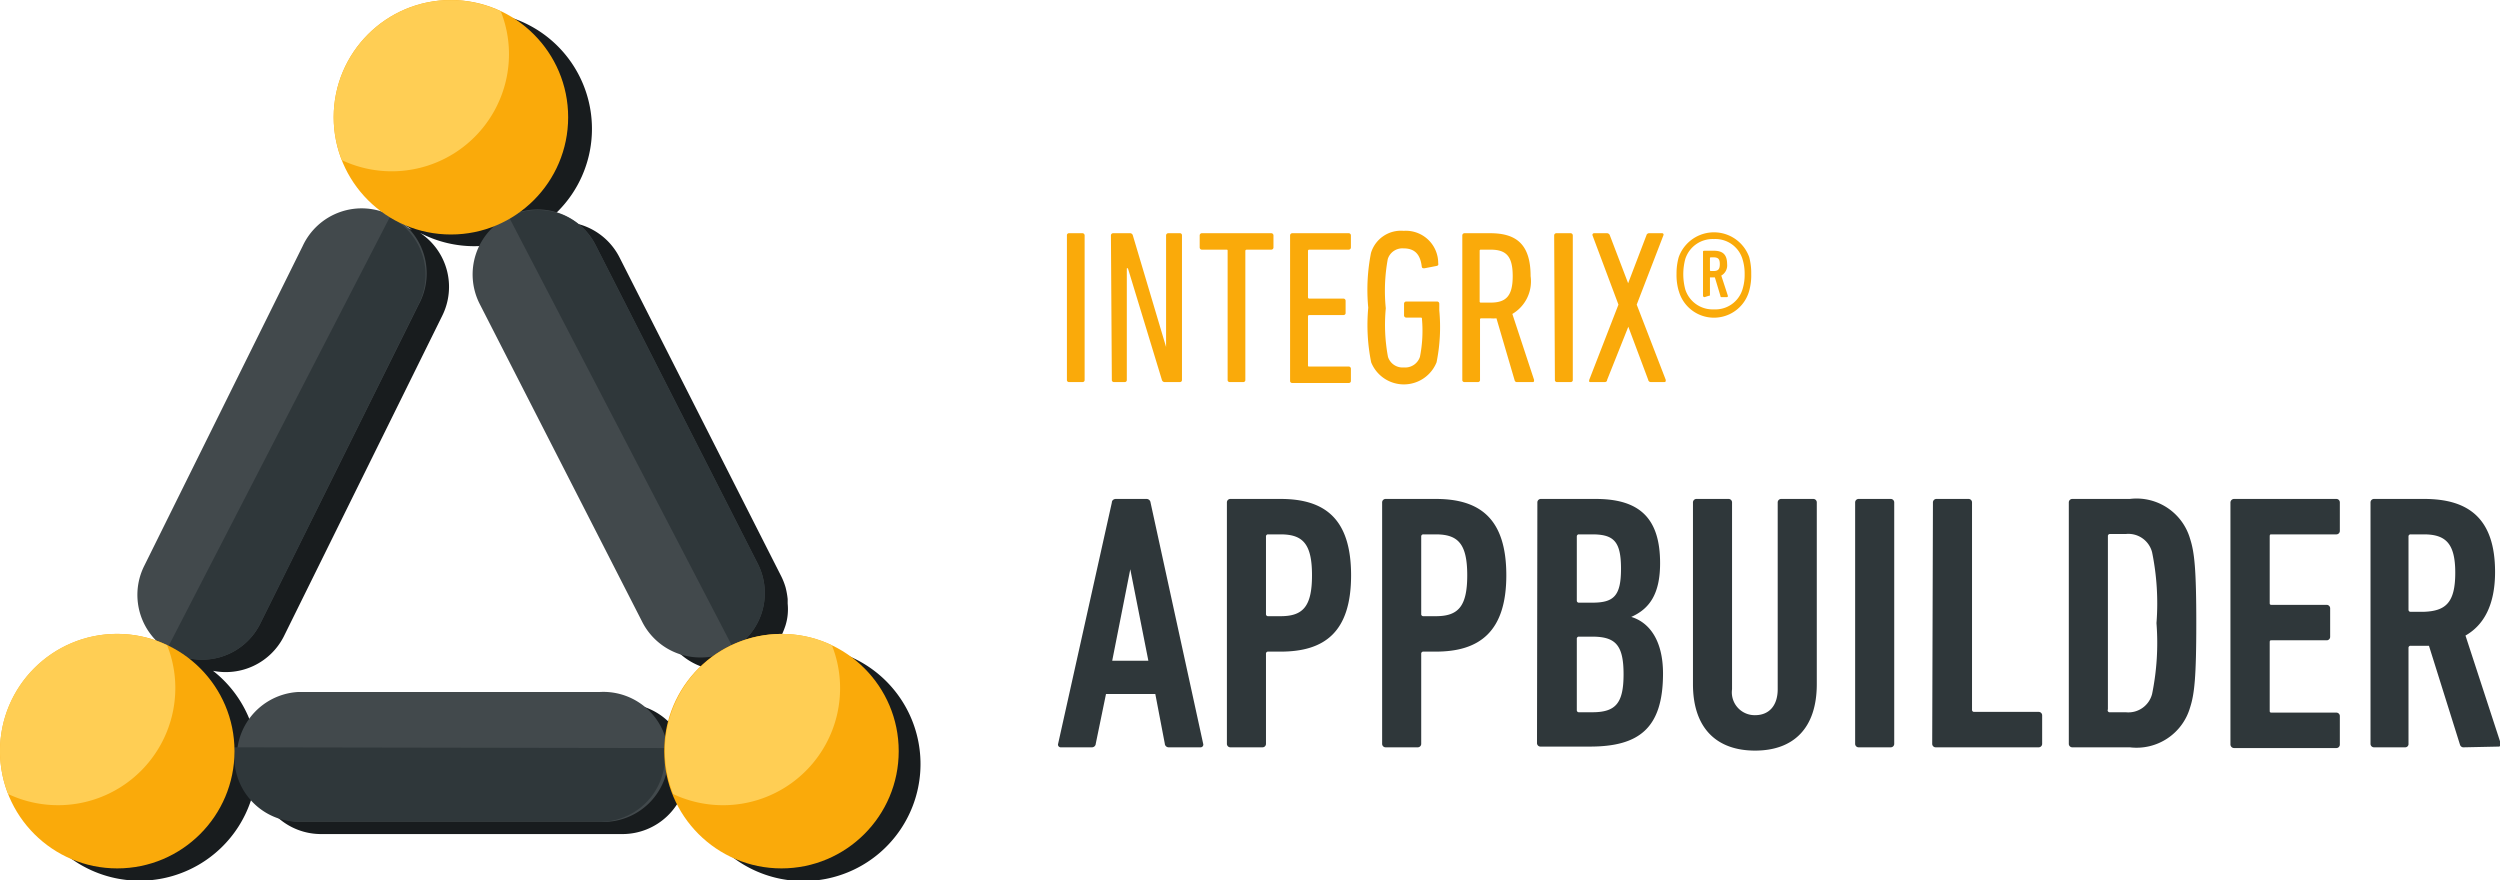 <svg xmlns="http://www.w3.org/2000/svg" viewBox="0 0 136.89 48.19"><defs><style>.cls-1{fill:#faaa0a;}.cls-2{fill:#2f373a;}.cls-3{fill:#181c1e;}.cls-4{fill:#42494c;}.cls-5{fill:#ffce54;}</style></defs><g id="Calque_2" data-name="Calque 2"><g id="Couleur"><path class="cls-1" d="M58.42,12.89a.11.11,0,0,1,.12-.12h.73a.12.12,0,0,1,.12.12V20.8a.11.11,0,0,1-.12.12h-.73a.11.11,0,0,1-.12-.12Z"/><path class="cls-1" d="M60.83,12.89a.12.12,0,0,1,.12-.12h.9a.16.16,0,0,1,.18.12L63.85,19h0V12.89a.12.12,0,0,1,.12-.12h.63a.11.11,0,0,1,.12.12V20.8a.11.11,0,0,1-.12.12H63.8a.16.16,0,0,1-.18-.12l-1.86-6.11H61.7V20.8a.11.11,0,0,1-.12.12H61a.11.11,0,0,1-.12-.12Z"/><path class="cls-1" d="M67.34,20.92a.11.11,0,0,1-.12-.12V13.74c0-.05,0-.07-.07-.07H65.81a.12.12,0,0,1-.12-.12v-.66a.12.12,0,0,1,.12-.12h3.8a.12.12,0,0,1,.12.12v.66a.12.12,0,0,1-.12.12H68.27s-.08,0-.08.07V20.8a.11.11,0,0,1-.12.12Z"/><path class="cls-1" d="M70.64,12.89a.12.12,0,0,1,.12-.12h3.09a.12.12,0,0,1,.12.12v.66a.12.12,0,0,1-.12.12H71.69s-.07,0-.07.07v2.54s0,.07.07.07h1.87a.12.12,0,0,1,.12.12v.66a.11.11,0,0,1-.12.12H71.69s-.07,0-.07.08V20c0,.05,0,.07.07.07h2.16a.12.12,0,0,1,.12.12v.66a.11.11,0,0,1-.12.12H70.76a.11.11,0,0,1-.12-.12Z"/><path class="cls-1" d="M74.92,16.85a10.39,10.39,0,0,1,.15-3,1.71,1.71,0,0,1,1.79-1.21,1.77,1.77,0,0,1,1.89,1.78.1.1,0,0,1-.08.14l-.67.13c-.09,0-.13,0-.15-.09-.08-.68-.39-1-1-1a.84.84,0,0,0-.86.58,9.65,9.65,0,0,0-.11,2.7A9.59,9.59,0,0,0,76,19.54a.84.84,0,0,0,.87.58.85.85,0,0,0,.88-.58,7.31,7.31,0,0,0,.11-2.08c0-.05,0-.07-.08-.07H77a.12.12,0,0,1-.12-.12v-.64a.12.12,0,0,1,.12-.12h1.69a.12.12,0,0,1,.12.12V17a9.71,9.71,0,0,1-.15,2.84,1.93,1.93,0,0,1-3.58,0A10.34,10.34,0,0,1,74.92,16.85Z"/><path class="cls-1" d="M83.07,20.92a.12.12,0,0,1-.13-.08l-1-3.41a1.88,1.88,0,0,1-.33,0h-.5a.06.06,0,0,0-.07.07V20.8a.11.11,0,0,1-.12.12h-.73a.11.11,0,0,1-.12-.12V12.89a.12.12,0,0,1,.12-.12H81.6c1.44,0,2.21.62,2.21,2.35a2.07,2.07,0,0,1-1,2.07L84,20.8c0,.06,0,.12-.06.12Zm-.24-5.8c0-1.1-.36-1.45-1.22-1.45h-.52a.06.06,0,0,0-.07.07V16.5a.06.06,0,0,0,.07.07h.52C82.45,16.57,82.83,16.23,82.83,15.12Z"/><path class="cls-1" d="M85.1,12.89a.12.12,0,0,1,.12-.12H86a.12.12,0,0,1,.12.12V20.8a.11.11,0,0,1-.12.12h-.74a.11.11,0,0,1-.12-.12Z"/><path class="cls-1" d="M90.39,20.92a.14.14,0,0,1-.14-.12l-1.09-2.91h0L88,20.8c0,.08-.06.12-.13.12h-.77c-.07,0-.1,0-.08-.12l1.6-4.12L87.2,12.89a.09.09,0,0,1,.09-.12H88a.17.17,0,0,1,.15.12l1,2.62h0l1-2.62a.15.15,0,0,1,.14-.12H91a.08.08,0,0,1,.08.12l-1.46,3.79,1.59,4.12c0,.08,0,.12-.08.12Z"/><path class="cls-1" d="M91.92,15.93A3.08,3.08,0,0,1,91.8,15a3.3,3.3,0,0,1,.12-.92,2.05,2.05,0,0,1,3.86,0,3.37,3.37,0,0,1,.11.92,3.15,3.15,0,0,1-.11.92,2,2,0,0,1-3.86,0Zm3.49-.08a2.63,2.63,0,0,0,.12-.84,2.66,2.66,0,0,0-.12-.83,1.55,1.55,0,0,0-1.56-1.09,1.57,1.57,0,0,0-1.57,1.09,3.22,3.22,0,0,0,0,1.67,1.57,1.57,0,0,0,1.57,1.09A1.55,1.55,0,0,0,95.41,15.85Zm-2.07.42s-.09,0-.09-.08V13.81c0-.06,0-.08.09-.08h.51c.48,0,.72.21.72.73a.64.64,0,0,1-.32.63l.36,1.1c0,.06,0,.08-.08.08h-.24c-.06,0-.08,0-.09-.08l-.3-1h-.22a0,0,0,0,0-.05,0v.93c0,.06,0,.08-.08.08Zm.83-1.81c0-.29-.1-.37-.36-.37h-.13s-.05,0-.05.05v.65s0,.05.05.05h.13C94.07,14.84,94.17,14.76,94.17,14.46Z"/><path class="cls-2" d="M60.88,27.52c0-.12.1-.2.22-.2h1.68a.22.22,0,0,1,.22.2l2.88,13.2a.15.15,0,0,1-.16.2H64a.21.21,0,0,1-.22-.2L63.26,38h-2.7L60,40.72a.21.21,0,0,1-.22.2H58.1a.15.15,0,0,1-.16-.2Zm2,8.66-1-5.06H61.9l-1,5.06Z"/><path class="cls-2" d="M67.38,40.92a.19.19,0,0,1-.2-.2V27.52a.19.19,0,0,1,.2-.2h2.74c2.42,0,3.86,1.08,3.86,4.18s-1.44,4.18-3.86,4.18h-.68a.11.11,0,0,0-.12.12v4.92a.19.19,0,0,1-.2.2Zm4.46-9.42c0-1.72-.5-2.24-1.72-2.24h-.68a.11.11,0,0,0-.12.12v4.24a.11.11,0,0,0,.12.12h.68C71.34,33.74,71.84,33.22,71.84,31.5Z"/><path class="cls-2" d="M75.88,40.92a.19.19,0,0,1-.2-.2V27.52a.19.19,0,0,1,.2-.2h2.74c2.42,0,3.86,1.08,3.86,4.18S81,35.68,78.62,35.68h-.68a.11.11,0,0,0-.12.12v4.92a.19.19,0,0,1-.2.2Zm4.46-9.42c0-1.72-.5-2.24-1.72-2.24h-.68a.11.11,0,0,0-.12.12v4.24a.11.11,0,0,0,.12.12h.68C79.84,33.74,80.34,33.22,80.34,31.5Z"/><path class="cls-2" d="M84.18,27.52a.19.19,0,0,1,.2-.2h3c2.44,0,3.52,1.1,3.52,3.52,0,1.68-.58,2.5-1.58,2.94v0c1,.3,1.74,1.3,1.74,3.1,0,3-1.32,4-4,4h-2.7a.19.19,0,0,1-.2-.2Zm3,5.48c1.18,0,1.58-.36,1.58-1.86s-.4-1.88-1.58-1.88h-.72a.11.11,0,0,0-.12.12v3.5a.11.11,0,0,0,.12.12Zm-.72,6h.72c1.28,0,1.72-.48,1.72-2.08s-.44-2.06-1.72-2.06h-.72a.11.11,0,0,0-.12.12v3.9A.11.11,0,0,0,86.44,39Z"/><path class="cls-2" d="M92.7,37.46V27.52a.19.19,0,0,1,.2-.2h1.74a.19.19,0,0,1,.2.2V37.74a1.25,1.25,0,0,0,1.26,1.42c.8,0,1.24-.56,1.24-1.42V27.52a.19.19,0,0,1,.2-.2h1.74a.19.19,0,0,1,.2.2v9.94c0,2.42-1.28,3.64-3.38,3.64S92.7,39.88,92.7,37.46Z"/><path class="cls-2" d="M101.58,27.52a.19.19,0,0,1,.2-.2h1.74a.19.19,0,0,1,.2.2v13.2a.19.19,0,0,1-.2.2h-1.74a.19.19,0,0,1-.2-.2Z"/><path class="cls-2" d="M105.84,27.52a.19.19,0,0,1,.2-.2h1.74a.19.19,0,0,1,.2.2V38.86a.11.11,0,0,0,.12.12h3.52a.19.19,0,0,1,.2.2v1.54a.19.19,0,0,1-.2.2H106a.19.19,0,0,1-.2-.2Z"/><path class="cls-2" d="M113.28,27.52a.19.19,0,0,1,.2-.2h3.14a3.05,3.05,0,0,1,3.3,2.18c.24.74.34,1.66.34,4.62s-.1,3.88-.34,4.62a3.05,3.05,0,0,1-3.3,2.18h-3.14a.19.19,0,0,1-.2-.2ZM115.54,39h.86a1.34,1.34,0,0,0,1.44-1,14,14,0,0,0,.24-3.88,14,14,0,0,0-.24-3.88,1.34,1.34,0,0,0-1.44-1h-.86a.11.11,0,0,0-.12.12v9.48A.11.11,0,0,0,115.54,39Z"/><path class="cls-2" d="M122.13,27.52a.2.2,0,0,1,.21-.2h5.58a.19.19,0,0,1,.2.2v1.54a.19.19,0,0,1-.2.2h-3.53c-.08,0-.11,0-.11.12V33c0,.08,0,.12.11.12h3a.19.19,0,0,1,.2.2v1.54a.19.19,0,0,1-.2.2h-3c-.08,0-.11,0-.11.12v3.72c0,.08,0,.12.11.12h3.53a.19.19,0,0,1,.2.2v1.54a.19.19,0,0,1-.2.2h-5.58a.2.2,0,0,1-.21-.2Z"/><path class="cls-2" d="M134.92,40.92a.2.2,0,0,1-.22-.14L133,35.36h-1a.11.11,0,0,0-.12.12v5.24a.18.18,0,0,1-.19.2H130a.19.19,0,0,1-.2-.2V27.52a.19.19,0,0,1,.2-.2h2.74c2.42,0,3.88,1.06,3.88,4,0,1.78-.6,2.9-1.62,3.48l1.92,5.88c0,.1,0,.2-.1.2Zm-.48-9.56c0-1.6-.52-2.1-1.72-2.1H132a.11.11,0,0,0-.12.12v4a.11.11,0,0,0,.12.12h.71C133.92,33.46,134.44,33,134.44,31.36Z"/><path class="cls-3" d="M46.19,35.72h0a6.13,6.13,0,0,0-.61-.18h-.07a3.91,3.91,0,0,0-.58-.1l-.12,0a5.48,5.48,0,0,0-.7,0q-.35,0-.66,0a6.52,6.52,0,0,0-1.34.29c.12-.12.23-.25.34-.38v0a3.32,3.32,0,0,0,.33-.53l0,0a4.53,4.53,0,0,0,.23-.57v0a2.94,2.94,0,0,0,.12-.59v0a3.12,3.12,0,0,0,0-.61V32.8a4.48,4.48,0,0,0-.11-.62v0a3.61,3.61,0,0,0-.24-.62L33.93,14.11a3.56,3.56,0,0,0-4.28-1.79A6.4,6.4,0,0,0,28.09,1h0c-.2-.07-.41-.13-.61-.18l-.08,0a5.62,5.62,0,0,0-.57-.09l-.13,0a5.37,5.37,0,0,0-.7,0,6.42,6.42,0,0,0-6.42,6.41c0,.21,0,.42,0,.63a3.54,3.54,0,0,0,.07.47s0,.08,0,.12a6.44,6.44,0,0,0,2.92,4.23,3.56,3.56,0,0,0-4.74,1.59L9.19,31.61a3.55,3.55,0,0,0,.32,3.73,2.57,2.57,0,0,0,.35.39H9.8c-.2-.07-.41-.13-.61-.18H9.11a3.7,3.7,0,0,0-.58-.1l-.12,0a5.37,5.37,0,0,0-.7,0q-.33,0-.66,0a6.53,6.53,0,0,0-2.4.74,6.66,6.66,0,0,0-1.48,1.11,6,6,0,0,0-.78.95,6.37,6.37,0,0,0-1.1,3.58,4.44,4.44,0,0,0,0,.63c0,.16,0,.32.06.47s0,.08,0,.12a6.42,6.42,0,0,0,12.69-.65,3.55,3.55,0,0,0,3.54,3.27h16.5a3.55,3.55,0,0,0,3.55-3.38,1,1,0,0,1,0,.17c0,.16,0,.32.07.47s0,.08,0,.12a6.41,6.41,0,1,0,8.4-7.27Zm-34.58,1a3.56,3.56,0,0,0,3.93-1.87L24.21,17.3A3.55,3.55,0,0,0,23,12.75a6.38,6.38,0,0,0,5.44.23,3.54,3.54,0,0,0-.89,4.31l8.87,17.42a3.55,3.55,0,0,0,3.18,2,3.81,3.81,0,0,0,.67-.07,6.32,6.32,0,0,0-.74.63,6.64,6.64,0,0,0-.79.95,6.4,6.4,0,0,0-1.08,3.45s0,0,0-.08h0a3.56,3.56,0,0,0-3.52-3.07H17.64a3.56,3.56,0,0,0-3.52,3.07h0v0A6.39,6.39,0,0,0,11.61,36.69Z"/><path class="cls-4" d="M32.85,45H16.34a3.56,3.56,0,0,1,0-7.11H32.85a3.56,3.56,0,1,1,0,7.11Z"/><path class="cls-4" d="M38.33,36a3.56,3.56,0,0,1-3.19-2L26.27,16.65a3.56,3.56,0,1,1,6.37-3.18L41.5,30.88a3.55,3.55,0,0,1-1.59,4.77A3.47,3.47,0,0,1,38.33,36Z"/><path class="cls-4" d="M8.22,34.69A3.56,3.56,0,0,1,7.89,31l8.68-17.52a3.56,3.56,0,1,1,6.35,3.21L14.24,34.17a3.55,3.55,0,0,1-4.77,1.57A3.46,3.46,0,0,1,8.22,34.69Z"/><path class="cls-2" d="M12.83,40.92a2.59,2.59,0,0,0,0,.48A3.55,3.55,0,0,0,16.34,45H32.85a3.56,3.56,0,0,0,3.56-3.56,3.88,3.88,0,0,0,0-.48Z"/><path class="cls-2" d="M41.5,30.88,32.64,13.47a3.57,3.57,0,0,0-4.78-1.6l0,0,12.3,23.64A3.54,3.54,0,0,0,41.5,30.88Z"/><path class="cls-2" d="M14.24,34.17l8.68-17.51a3.56,3.56,0,0,0-1.57-4.78h0L9.14,35.55a1.77,1.77,0,0,0,.33.19A3.55,3.55,0,0,0,14.24,34.17Z"/><circle class="cls-1" cx="42.79" cy="41.13" r="6.42"/><circle class="cls-1" cx="6.42" cy="41.13" r="6.42"/><circle class="cls-1" cx="24.69" cy="6.42" r="6.42"/><path class="cls-5" d="M27.87,3A6.34,6.34,0,0,0,27.42.62a6.41,6.41,0,0,0-8.7,8.15A6.42,6.42,0,0,0,27.87,3Z"/><path class="cls-5" d="M9.6,37.68a6.34,6.34,0,0,0-.45-2.35A6.4,6.4,0,0,0,0,41.13a6.34,6.34,0,0,0,.45,2.35,6.42,6.42,0,0,0,9.15-5.8Z"/><path class="cls-5" d="M46,37.68a6.34,6.34,0,0,0-.45-2.35,6.4,6.4,0,0,0-8.69,8.15A6.41,6.41,0,0,0,46,37.68Z"/></g></g></svg>